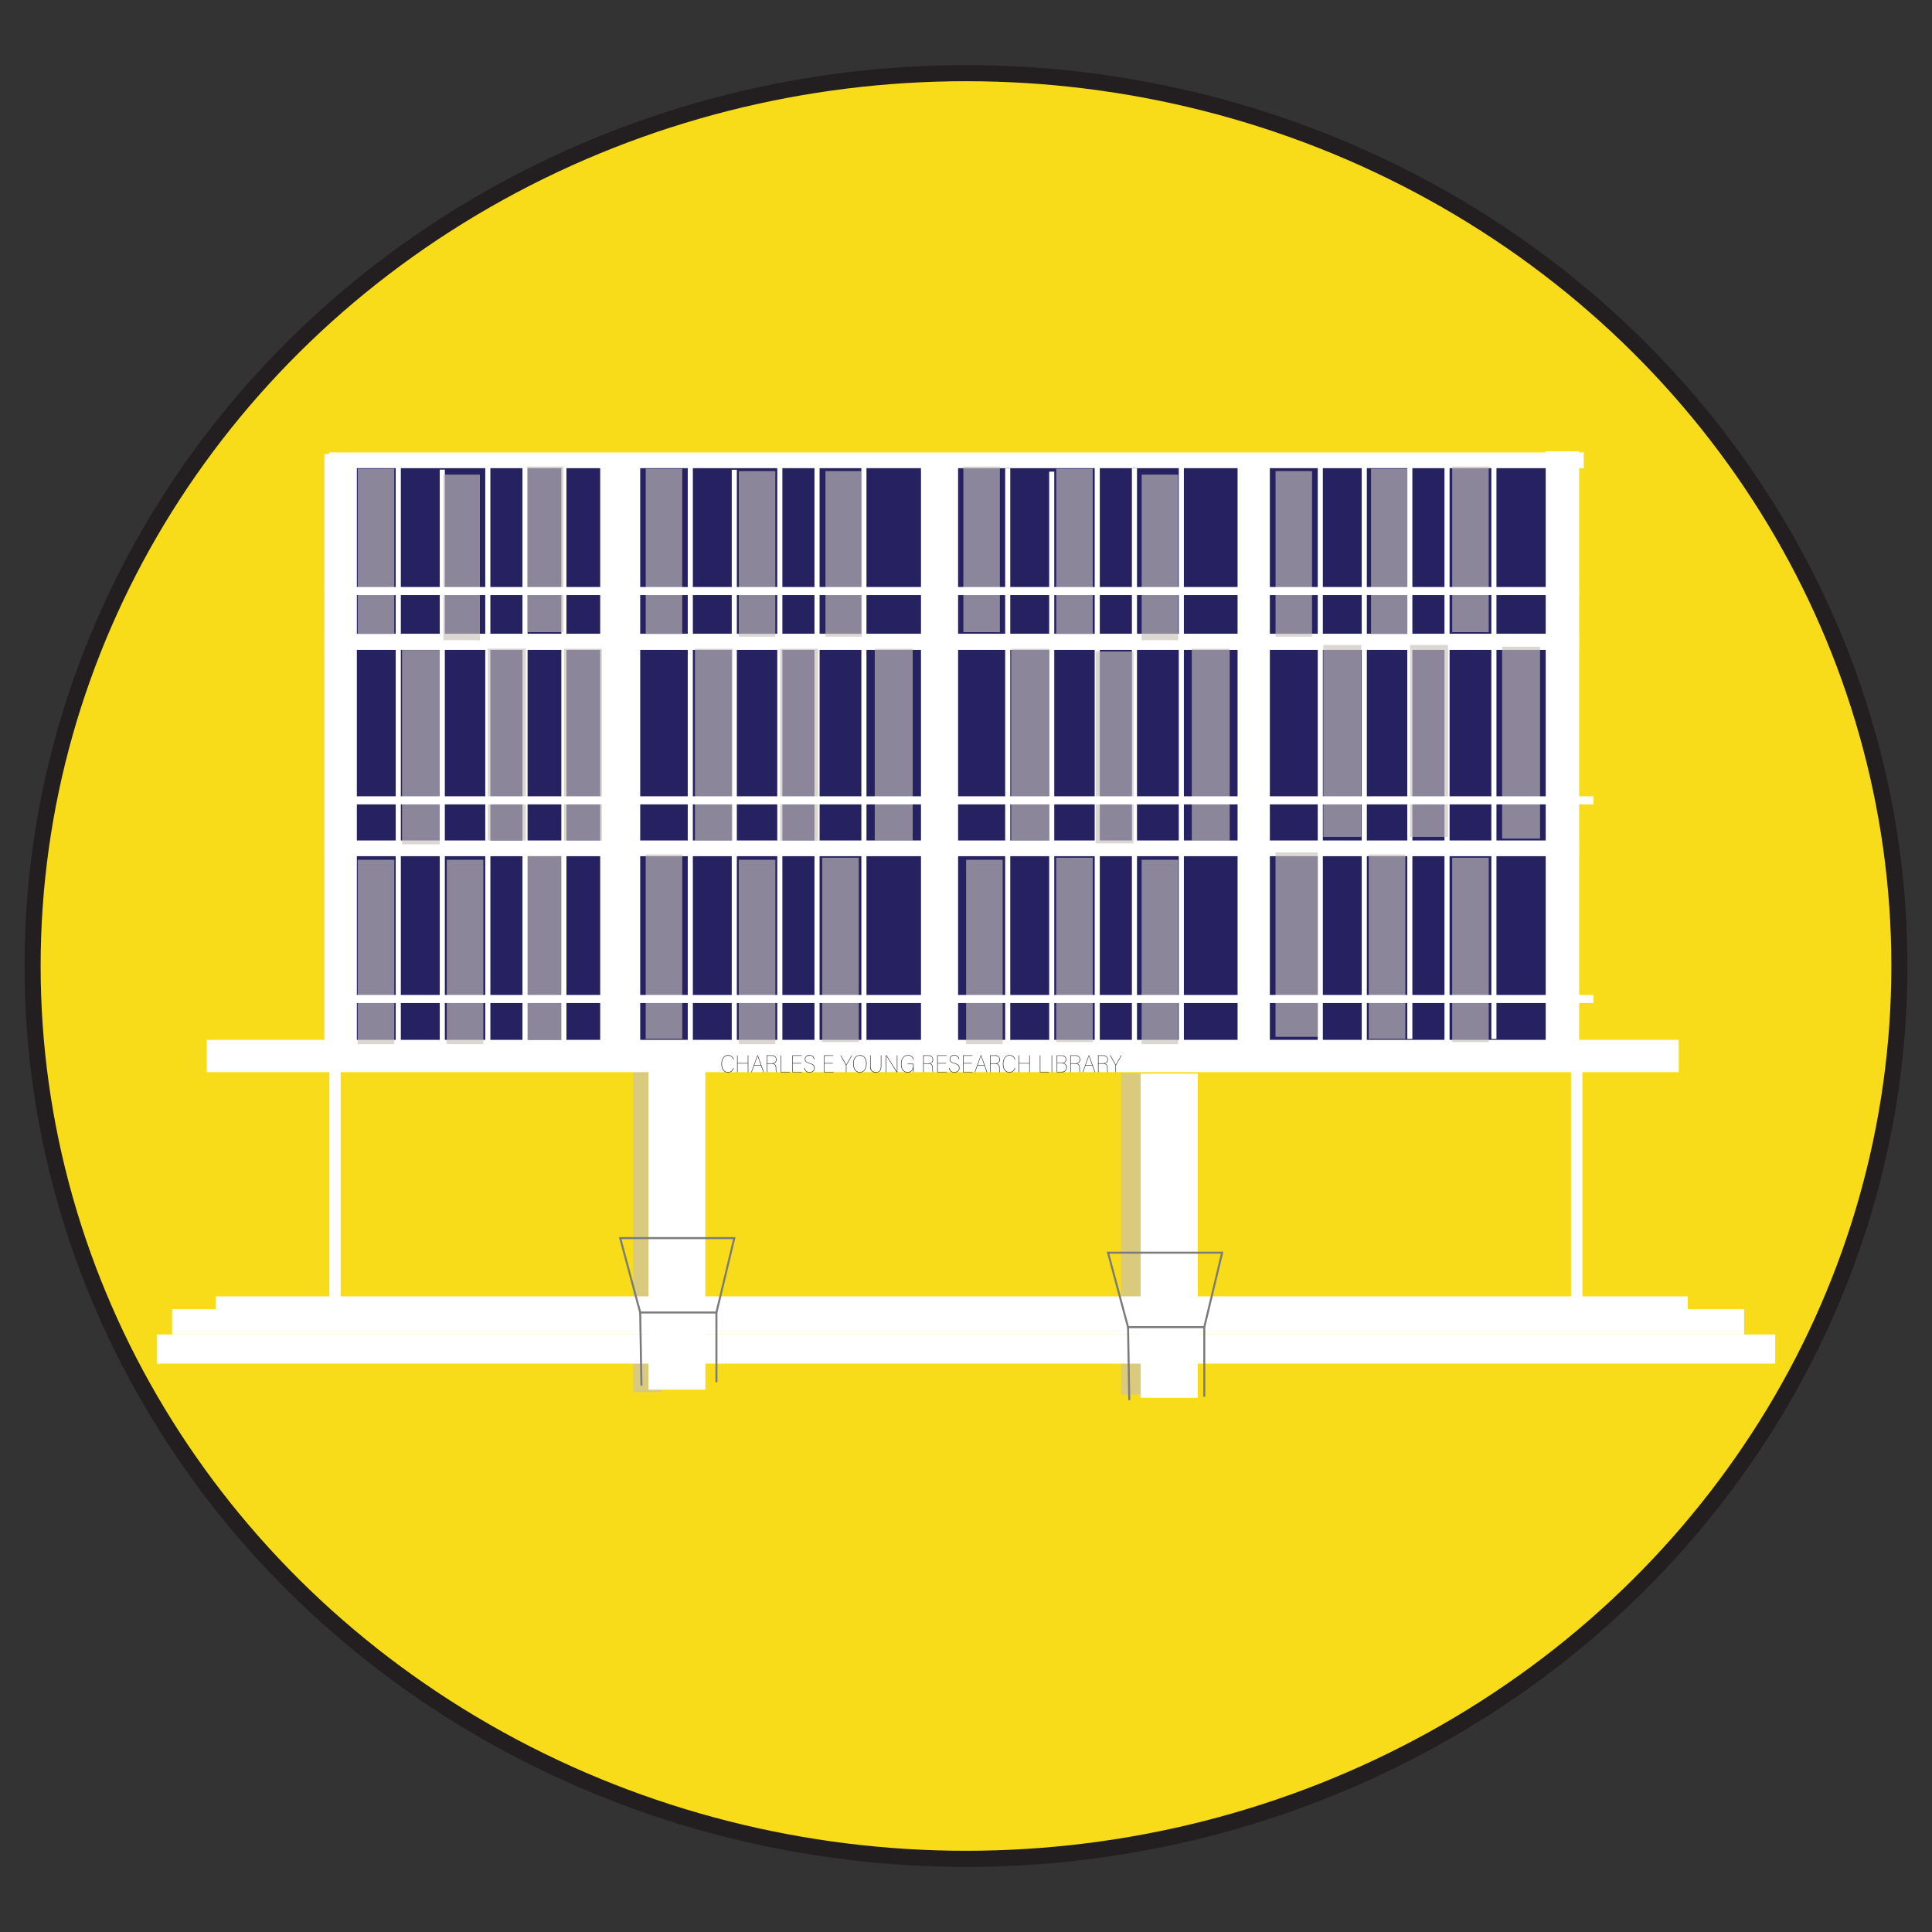 <svg id="Layer_1" data-name="Layer 1" xmlns="http://www.w3.org/2000/svg" viewBox="0 0 240 240"><rect x="0" y="0" width="240" height="240" fill="#333333" stroke="none"/><defs><style>.cls-1{fill:#f9dc19;stroke:#231f20;stroke-width:2px;}.cls-1,.cls-5{stroke-miterlimit:10;}.cls-2{fill:#c6c0ba;opacity:0.63;}.cls-3{fill:#fff;}.cls-4{fill:#262262;}.cls-5{fill:none;stroke:#7b7b7b;stroke-width:0.25px;}.cls-6{fill:#231f20;}</style></defs><ellipse class="cls-1" cx="120" cy="120" rx="115.952" ry="110.911"/><rect class="cls-2" x="60.46" y="151.212" width="39.925" height="3.528" transform="translate(233.398 72.555) rotate(90)"/><rect class="cls-2" x="121.074" y="151.505" width="39.925" height="3.528" transform="translate(294.306 12.233) rotate(90)"/><rect class="cls-3" x="21.379" y="162.616" width="195.276" height="3.154"/><rect class="cls-3" x="19.474" y="165.77" width="201.051" height="3.627"/><rect class="cls-4" x="40.874" y="57.035" width="154.287" height="73.966"/><rect class="cls-3" x="26.809" y="161.039" width="182.853" height="2.005"/><rect class="cls-3" x="25.686" y="129.175" width="182.853" height="4.009"/><rect class="cls-3" x="64.133" y="149.138" width="39.925" height="7.057" transform="translate(236.762 68.571) rotate(90)"/><rect class="cls-3" x="125.107" y="149.959" width="40.269" height="7.095" transform="translate(298.747 8.265) rotate(90)"/><rect class="cls-3" x="39.929" y="91.664" width="74.229" height="4.969" transform="translate(171.192 17.106) rotate(90)"/><rect class="cls-3" x="79.599" y="91.844" width="74.229" height="4.609" transform="translate(210.862 -22.564) rotate(90)"/><rect class="cls-3" x="118.435" y="91.953" width="74.612" height="4.007" transform="translate(249.698 -61.784) rotate(90)"/><rect class="cls-3" x="156.492" y="91.59" width="75.196" height="4.149" transform="translate(287.755 -100.425) rotate(90)"/><rect class="cls-3" x="4.891" y="91.825" width="74.853" height="4.024" transform="translate(136.154 51.52) rotate(90)"/><rect class="cls-3" x="40.305" y="78.725" width="155.859" height="2.005"/><rect class="cls-3" x="40.305" y="104.407" width="155.859" height="1.952"/><rect class="cls-3" x="55.238" y="94.019" width="71.958" height="0.633" transform="translate(185.552 3.119) rotate(90)"/><rect class="cls-3" x="65.516" y="93.613" width="71.958" height="0.633" transform="translate(195.424 -7.566) rotate(90)"/><rect class="cls-3" x="71.34" y="93.178" width="71.958" height="0.633" transform="translate(200.813 -13.824) rotate(90)"/><rect class="cls-3" x="60.894" y="93.178" width="71.958" height="0.633" transform="translate(190.367 -3.379) rotate(90)"/><rect class="cls-3" x="49.773" y="93.613" width="71.958" height="0.633" transform="translate(179.681 8.177) rotate(90)"/><rect class="cls-3" x="40.874" y="56.205" width="155.859" height="1.952"/><rect class="cls-2" x="65.32" y="106.359" width="4.832" height="22.816"/><polygon class="cls-5" points="77.043 153.799 79.528 163.044 88.998 163.044 91.217 153.799 77.043 153.799"/><line class="cls-5" x1="79.528" y1="163.044" x2="79.68" y2="172.118"/><line class="cls-5" x1="88.998" y1="163.044" x2="88.998" y2="171.696"/><polygon class="cls-5" points="137.646 155.615 140.13 164.86 149.6 164.86 151.819 155.615 137.646 155.615"/><line class="cls-5" x1="140.13" y1="164.86" x2="140.282" y2="173.933"/><line class="cls-5" x1="149.6" y1="164.86" x2="149.6" y2="173.511"/><rect class="cls-3" x="18.963" y="94.005" width="71.958" height="0.633" transform="translate(149.264 39.38) rotate(90)"/><rect class="cls-3" x="29.242" y="93.599" width="71.958" height="0.633" transform="translate(159.136 28.695) rotate(90)"/><rect class="cls-3" x="34.069" y="93.164" width="71.958" height="0.633" transform="translate(163.528 23.433) rotate(90)"/><rect class="cls-3" x="24.619" y="93.164" width="71.958" height="0.633" transform="translate(154.079 32.882) rotate(90)"/><rect class="cls-3" x="13.498" y="93.599" width="71.958" height="0.633" transform="translate(143.392 44.438) rotate(90)"/><rect class="cls-3" x="94.668" y="94.253" width="71.958" height="0.633" transform="translate(225.217 -36.078) rotate(90)"/><rect class="cls-3" x="104.947" y="93.847" width="71.958" height="0.633" transform="translate(235.089 -46.763) rotate(90)"/><rect class="cls-3" x="110.77" y="93.412" width="71.958" height="0.633" transform="translate(240.477 -53.021) rotate(90)"/><rect class="cls-3" x="100.325" y="93.412" width="71.958" height="0.633" transform="translate(230.032 -42.576) rotate(90)"/><rect class="cls-3" x="89.204" y="93.847" width="71.958" height="0.633" transform="translate(219.346 -31.02) rotate(90)"/><rect class="cls-3" x="133.497" y="93.599" width="71.958" height="0.633" transform="translate(263.391 -75.561) rotate(90)"/><rect class="cls-3" x="143.776" y="93.192" width="71.958" height="0.633" transform="translate(273.263 -86.247) rotate(90)"/><rect class="cls-3" x="149.599" y="92.757" width="71.958" height="0.633" transform="translate(278.652 -92.504) rotate(90)"/><rect class="cls-3" x="139.154" y="92.757" width="71.958" height="0.633" transform="translate(268.206 -82.059) rotate(90)"/><rect class="cls-3" x="128.033" y="93.192" width="71.958" height="0.633" transform="translate(257.52 -70.503) rotate(90)"/><rect class="cls-2" x="44.437" y="58.232" width="4.536" height="20.571"/><rect class="cls-2" x="65.469" y="57.958" width="4.536" height="20.571"/><rect class="cls-2" x="80.214" y="58.232" width="4.536" height="20.571"/><rect class="cls-2" x="91.777" y="58.52" width="4.536" height="20.571"/><rect class="cls-2" x="102.54" y="58.52" width="4.536" height="20.571"/><rect class="cls-2" x="119.674" y="57.958" width="4.536" height="20.571"/><rect class="cls-2" x="131.208" y="58.232" width="4.536" height="20.571"/><rect class="cls-2" x="141.821" y="58.957" width="4.536" height="20.571"/><rect class="cls-2" x="158.452" y="58.52" width="4.536" height="20.571"/><rect class="cls-2" x="170.315" y="58.232" width="4.536" height="20.571"/><rect class="cls-2" x="180.399" y="57.958" width="4.536" height="20.571"/><rect class="cls-2" x="49.942" y="80.749" width="4.684" height="24.132"/><rect class="cls-2" x="60.607" y="80.569" width="4.713" height="23.838"/><rect class="cls-2" x="55.081" y="58.957" width="4.536" height="20.571"/><rect class="cls-2" x="70.06" y="80.591" width="4.713" height="23.838"/><rect class="cls-2" x="86.326" y="80.591" width="4.713" height="23.838"/><rect class="cls-2" x="96.911" y="80.591" width="4.713" height="23.838"/><rect class="cls-2" x="108.665" y="80.591" width="4.713" height="23.838"/><rect class="cls-2" x="125.611" y="80.591" width="4.713" height="23.838"/><rect class="cls-2" x="136.103" y="80.927" width="4.713" height="23.838"/><rect class="cls-2" x="148.045" y="80.591" width="4.713" height="23.838"/><rect class="cls-2" x="164.387" y="80.125" width="4.713" height="23.838"/><rect class="cls-2" x="175.17" y="80.125" width="4.713" height="23.838"/><rect class="cls-2" x="186.598" y="80.335" width="4.713" height="23.838"/><rect class="cls-2" x="44.434" y="106.804" width="4.543" height="22.906"/><rect class="cls-2" x="55.499" y="106.804" width="4.543" height="22.906"/><rect class="cls-2" x="80.211" y="106.146" width="4.543" height="22.906"/><rect class="cls-2" x="91.774" y="106.804" width="4.543" height="22.906"/><rect class="cls-2" x="102.136" y="106.548" width="4.543" height="22.906"/><rect class="cls-2" x="120.013" y="106.804" width="4.543" height="22.906"/><rect class="cls-2" x="131.204" y="106.548" width="4.543" height="22.906"/><rect class="cls-2" x="141.817" y="106.804" width="4.543" height="22.906"/><rect class="cls-2" x="158.449" y="105.893" width="5.247" height="22.906"/><rect class="cls-2" x="170.033" y="106.146" width="4.543" height="22.906"/><rect class="cls-2" x="180.395" y="106.548" width="4.543" height="22.906"/><rect class="cls-3" x="24.053" y="146.767" width="35.123" height="1.405" transform="translate(189.084 105.855) rotate(90)"/><rect class="cls-3" x="178.303" y="146.767" width="35.123" height="1.405" transform="translate(343.334 -48.394) rotate(90)"/><rect class="cls-3" x="40.305" y="72.922" width="155.859" height="1.002"/><rect class="cls-3" x="42.084" y="98.92" width="155.859" height="1.002"/><rect class="cls-3" x="42.084" y="123.599" width="155.859" height="1.002"/><path class="cls-6" d="M91.142,132.676a.689.689,0,0,1-.722.557c-.564,0-.803-.502-.803-1.062,0-.586.262-1.097.824-1.097a.66.66,0,0,1,.7.559H91.082a.623.623,0,0,0-.638-.502c-.496,0-.764.437-.764,1.037,0,.526.229,1.007.742,1.007a.637.637,0,0,0,.655-.499Z"/><path class="cls-6" d="M91.567,131.101h.061v.959h1.269v-.959h.06v2.099h-.06v-1.085H91.628v1.085h-.061Z"/><path class="cls-6" d="M93.675,132.382l-.295.817h-.063l.764-2.099h.063l.748,2.099h-.065l-.292-.817Zm.842-.055c-.241-.673-.373-1.049-.406-1.163h-.003c-.024.103-.22.625-.412,1.163Z"/><path class="cls-6" d="M95.297,132.147v1.052h-.061v-2.099h.646a.512.512,0,0,1,.58.523.464.464,0,0,1-.418.496c.265.057.382.223.382.535v.129a1.419,1.419,0,0,0,.045.415h-.06a1.395,1.395,0,0,1-.045-.396v-.142c0-.376-.181-.514-.535-.514Zm0-.055h.532c.285,0,.571-.087.571-.472,0-.298-.196-.466-.521-.466h-.583Z"/><path class="cls-6" d="M96.977,131.101h.061v2.045H98.125l-.015.054H96.977Z"/><path class="cls-6" d="M99.541,132.114h-1.043v1.031h1.136l-.012.054H98.438v-2.099h1.161v.055H98.498v.904h1.043Z"/><path class="cls-6" d="M99.967,132.67a.545.545,0,0,0,.595.502c.35,0,.574-.18.574-.493,0-.282-.141-.433-.57-.559-.403-.117-.584-.25-.584-.544a.508.508,0,0,1,.577-.505.546.546,0,0,1,.602.511h-.061a.498.498,0,0,0-.544-.454c-.312,0-.511.169-.511.445,0,.265.159.382.544.493.493.141.61.33.61.609,0,.343-.234.554-.641.554a.595.595,0,0,1-.655-.56Z"/><path class="cls-6" d="M103.456,132.114h-1.043v1.031h1.136l-.012.054h-1.185v-2.099h1.161v.055h-1.101v.904h1.043Z"/><path class="cls-6" d="M105.087,133.199v-.862a.07.07,0,0,0-.016-.043l-.679-1.193h.069c.216.373.576,1.011.655,1.158.183-.31.447-.761.679-1.158h.066l-.7,1.19a.106.106,0,0,0-.016.046v.862Z"/><path class="cls-6" d="M107.653,132.108c0,.628-.246,1.121-.848,1.121-.553,0-.827-.472-.827-1.101,0-.586.295-1.058.848-1.058C107.358,131.071,107.653,131.519,107.653,132.108Zm-1.611.018c0,.562.237,1.046.764,1.046.553,0,.784-.454.784-1.063,0-.557-.268-.98-.767-.98C106.307,131.128,106.042,131.573,106.042,132.126Z"/><path class="cls-6" d="M108.151,131.101V132.46c0,.43.189.712.64.712.448,0,.629-.246.629-.712v-1.359h.06v1.365c0,.478-.192.764-.694.764a.644.644,0,0,1-.694-.739v-1.39Z"/><path class="cls-6" d="M110.043,133.199v-2.099h.091c1.133,1.789,1.208,1.915,1.286,2.035h.003c-.009-.081-.009-.637-.009-.977v-1.059h.061v2.099h-.088c-1.145-1.815-1.217-1.936-1.289-2.05h-.003c.015.279.009.586.009.974v1.076Z"/><path class="cls-6" d="M113.49,133.199h-.054c-.006-.066-.006-.184-.006-.469a.639.639,0,0,1-.691.499c-.565,0-.815-.472-.815-1.067,0-.565.268-1.091.854-1.091a.668.668,0,0,1,.73.577h-.061a.621.621,0,0,0-.677-.521c-.525,0-.784.472-.784,1.031,0,.556.231,1.013.755,1.013.48,0,.688-.321.688-.799v-.175h-.691v-.054h.751Z"/><path class="cls-6" d="M114.748,132.147v1.052h-.061v-2.099h.646a.512.512,0,0,1,.58.523.463.463,0,0,1-.418.496c.265.057.382.223.382.535v.129a1.419,1.419,0,0,0,.045.415h-.06a1.395,1.395,0,0,1-.045-.396v-.142c0-.376-.181-.514-.535-.514Zm0-.055h.532c.285,0,.571-.087.571-.472,0-.298-.196-.466-.521-.466h-.583Z"/><path class="cls-6" d="M117.531,132.114h-1.043v1.031H117.624l-.012.054h-1.185v-2.099h1.161v.055h-1.101v.904h1.043Z"/><path class="cls-6" d="M117.958,132.67a.545.545,0,0,0,.595.502c.35,0,.574-.18.574-.493,0-.282-.141-.433-.57-.559-.403-.117-.584-.25-.584-.544a.508.508,0,0,1,.577-.505.546.546,0,0,1,.602.511h-.061a.498.498,0,0,0-.544-.454c-.312,0-.511.169-.511.445,0,.265.159.382.544.493.493.141.61.33.61.609,0,.343-.234.554-.641.554a.595.595,0,0,1-.655-.56Z"/><path class="cls-6" d="M120.735,132.114h-1.043v1.031h1.136l-.012.054h-1.185v-2.099H120.793v.055h-1.101v.904h1.043Z"/><path class="cls-6" d="M121.426,132.382l-.295.817h-.063l.764-2.099h.063l.748,2.099h-.065l-.292-.817Zm.842-.055c-.241-.673-.373-1.049-.406-1.163h-.003c-.024.103-.22.625-.412,1.163Z"/><path class="cls-6" d="M123.049,132.147v1.052h-.061v-2.099h.646a.512.512,0,0,1,.58.523.463.463,0,0,1-.418.496c.265.057.382.223.382.535v.129a1.419,1.419,0,0,0,.045.415h-.06a1.395,1.395,0,0,1-.045-.396v-.142c0-.376-.181-.514-.535-.514Zm0-.055h.532c.285,0,.571-.087.571-.472,0-.298-.196-.466-.52-.466h-.583Z"/><path class="cls-6" d="M126.105,132.676a.689.689,0,0,1-.722.557c-.564,0-.803-.502-.803-1.062,0-.586.262-1.097.824-1.097a.66.66,0,0,1,.7.559h-.06a.623.623,0,0,0-.638-.502c-.496,0-.764.437-.764,1.037,0,.526.229,1.007.742,1.007a.637.637,0,0,0,.655-.499Z"/><path class="cls-6" d="M126.531,131.101h.061v.959h1.269v-.959h.06v2.099h-.06v-1.085H126.592v1.085h-.061Z"/><path class="cls-6" d="M129.175,131.101h.061v2.045h1.088l-.015.054H129.175Z"/><path class="cls-6" d="M130.696,131.101v2.099h-.061v-2.099Z"/><path class="cls-6" d="M131.274,131.101h.605c.438,0,.571.274.571.493a.444.444,0,0,1-.379.473.532.532,0,0,1,.454.541.577.577,0,0,1-.658.592h-.593Zm.607.938c.334,0,.505-.165.505-.442,0-.237-.156-.441-.508-.441H131.335v.884Zm-.547,1.106h.526c.349,0,.601-.172.601-.541a.526.526,0,0,0-.586-.512h-.541Z"/><path class="cls-6" d="M133.015,132.147v1.052h-.061v-2.099h.646a.512.512,0,0,1,.58.523.463.463,0,0,1-.418.496c.265.057.382.223.382.535v.129a1.419,1.419,0,0,0,.045.415h-.06a1.395,1.395,0,0,1-.045-.396v-.142c0-.376-.181-.514-.535-.514Zm0-.055h.532c.285,0,.571-.087.571-.472,0-.298-.195-.466-.52-.466h-.583Z"/><path class="cls-6" d="M134.837,132.382l-.295.817h-.063l.764-2.099h.063l.748,2.099h-.065l-.292-.817Zm.842-.055c-.241-.673-.373-1.049-.406-1.163h-.003c-.024.103-.22.625-.412,1.163Z"/><path class="cls-6" d="M136.459,132.147v1.052h-.061v-2.099h.646a.512.512,0,0,1,.58.523.464.464,0,0,1-.418.496c.265.057.382.223.382.535v.129a1.419,1.419,0,0,0,.045.415h-.06a1.395,1.395,0,0,1-.045-.396v-.142c0-.376-.181-.514-.535-.514Zm0-.055h.532c.285,0,.571-.087.571-.472,0-.298-.196-.466-.521-.466h-.583Z"/><path class="cls-6" d="M138.572,133.199v-.862a.07.07,0,0,0-.016-.043l-.679-1.193h.068c.217.373.578,1.011.656,1.158.183-.31.447-.761.679-1.158h.066l-.7,1.19a.106.106,0,0,0-.016.046v.862Z"/></svg>
